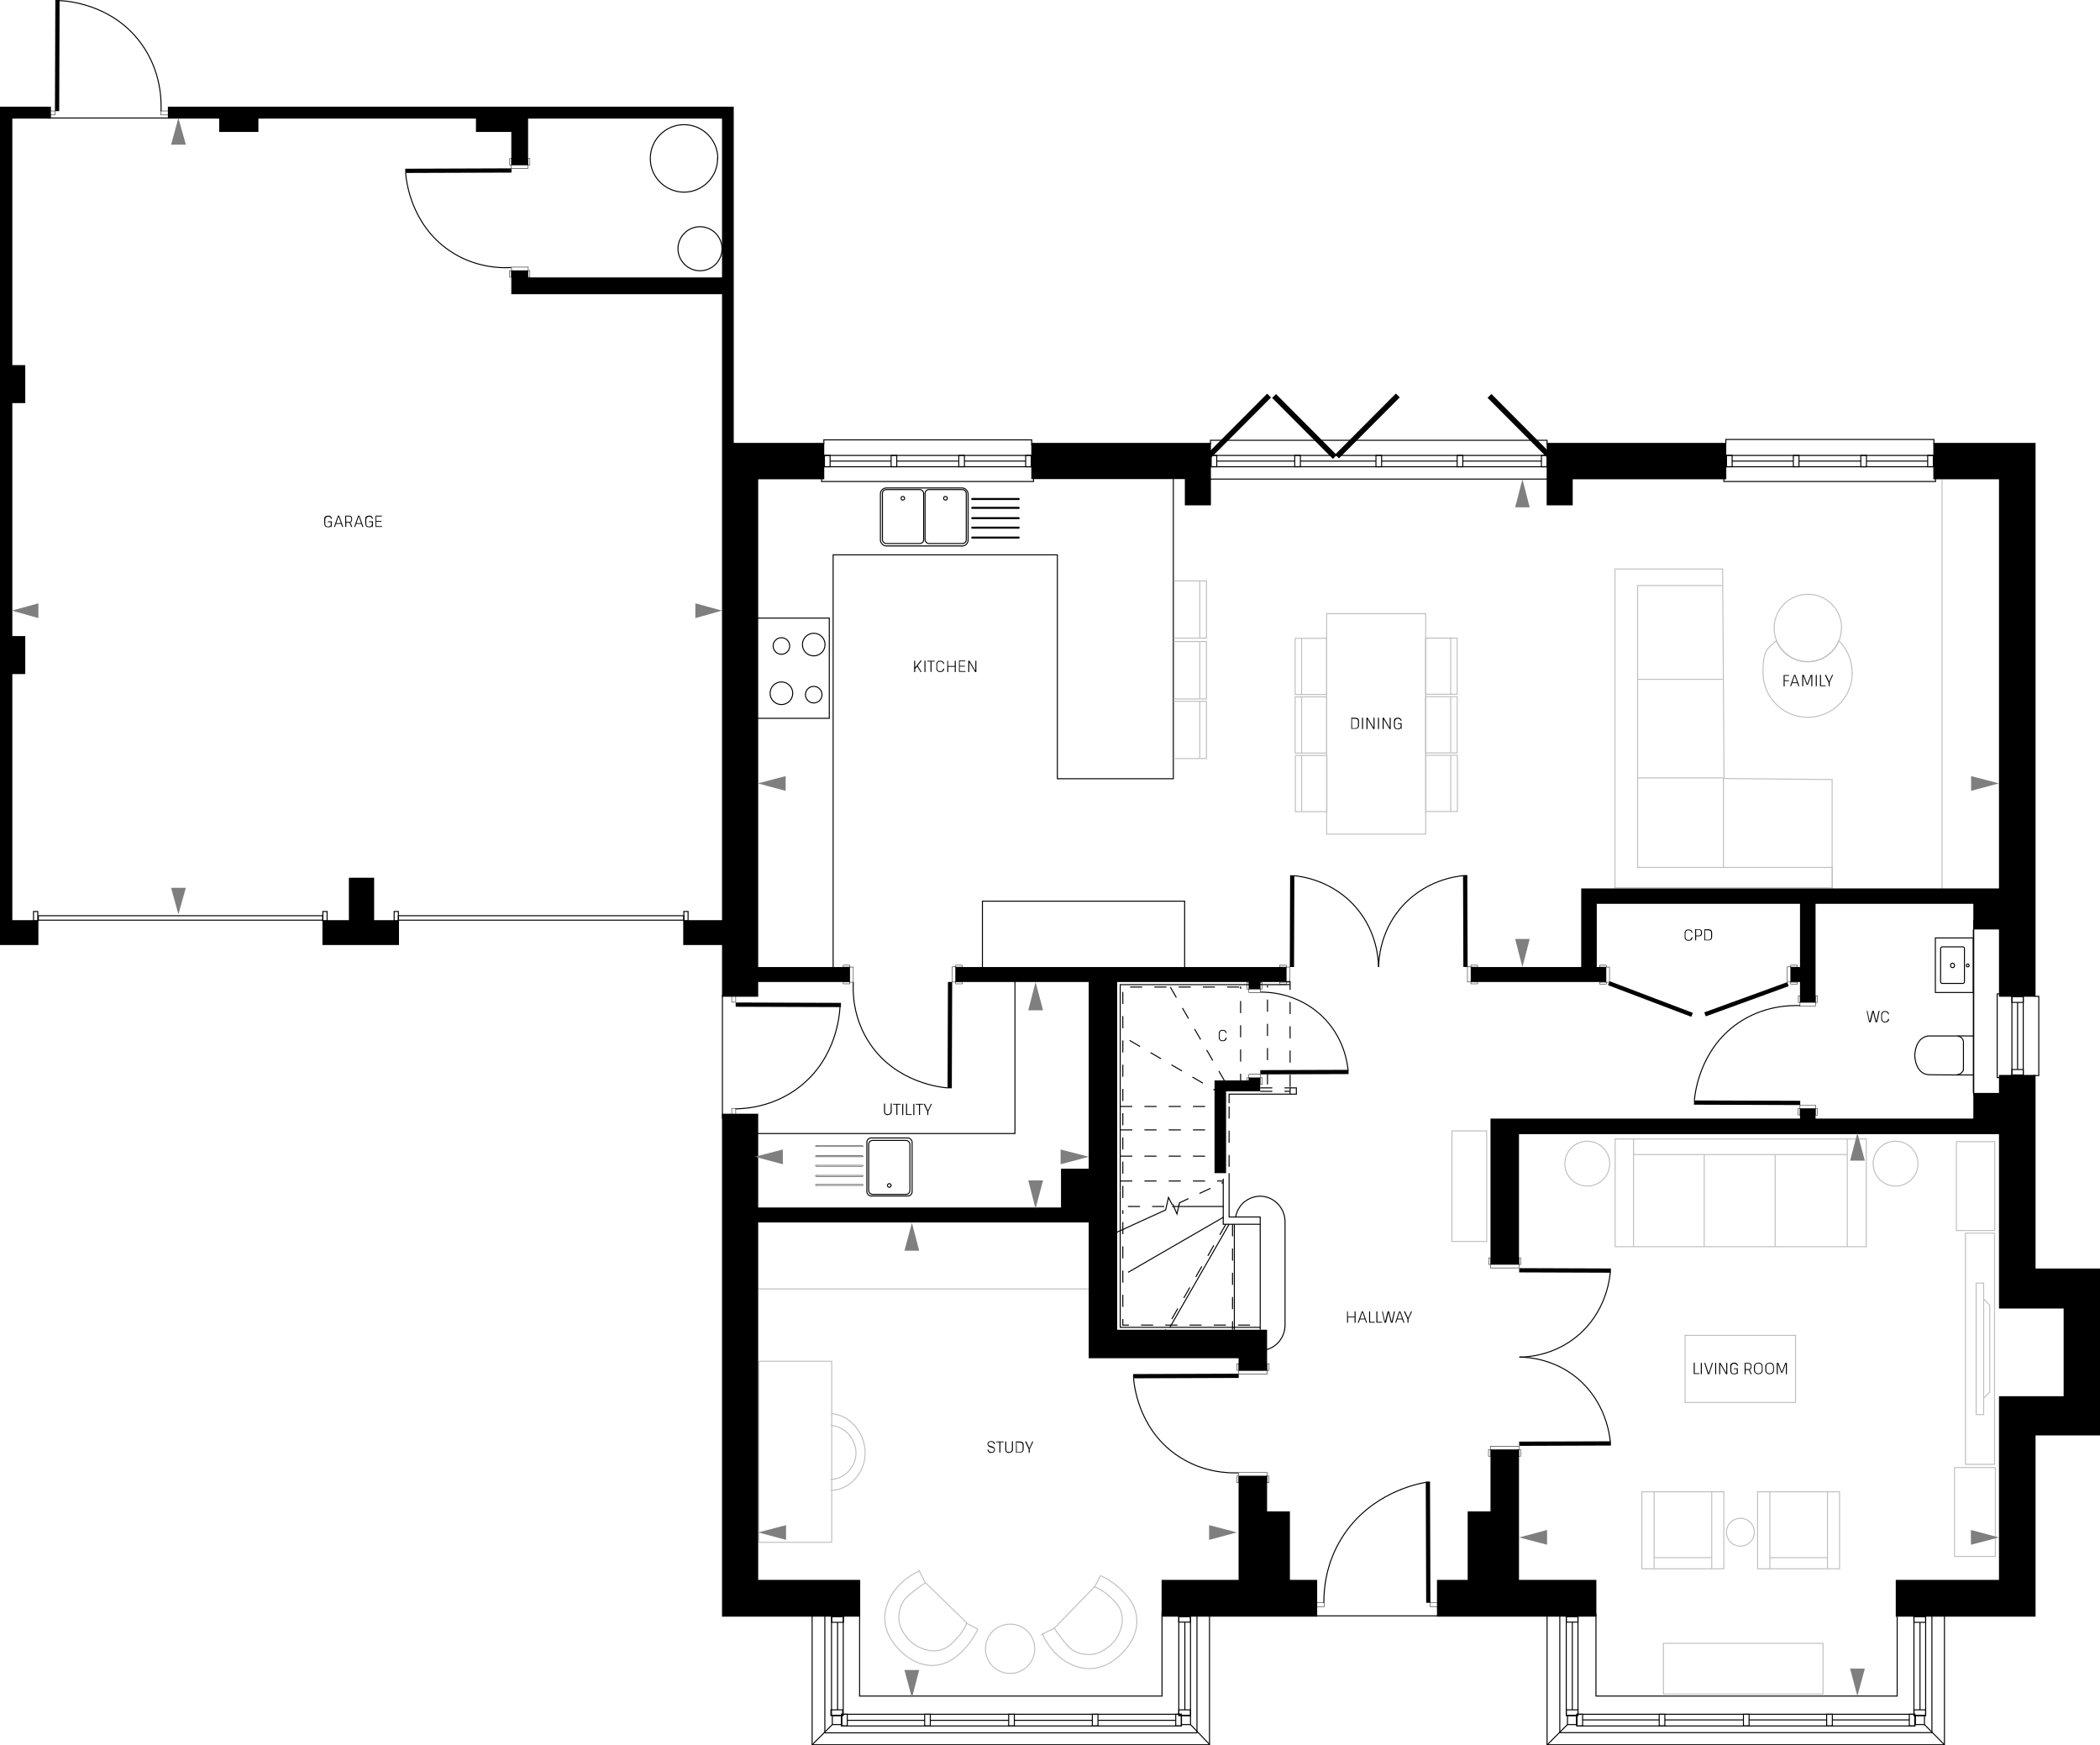 <?xml version="1.0" encoding="UTF-8"?><svg xmlns="http://www.w3.org/2000/svg" version="1.1" viewBox="0 0 1039.5 863.8"><defs><style> .st0, .st1, .st2, .st3, .st4, .st5, .st6, .st7 { fill: none; } .st0, .st1, .st2, .st3, .st5, .st6, .st8, .st7 { stroke-width: .5px; } .st0, .st1, .st4, .st5, .st8 { stroke-miterlimit: 10; } .st0, .st2, .st3, .st4, .st5, .st7 { stroke: #000; } .st1, .st6, .st8 { stroke: #bfbfbf; } .st3 { stroke-linejoin: round; } .st4 { stroke-width: .2px; } .st5, .st7 { stroke-dasharray: 6; } .st8 { fill: #fff; } .st9 { fill: #7f7f7f; } </style></defs><g id="GF_FURNITURE"><g><rect class="st1" x="978.2" y="635" width="3.7" height="65.1"/><polyline class="st1" points="982 691.9 984.9 689 984.9 645.9 981.9 642.9"/></g><polyline class="st0" points="580.8 236.1 580.8 385.4 523.4 385.4 523.4 274.6 412.4 274.6 412.4 478.6"/><g><rect class="st0" x="481.1" y="265.8" width="23.5" height=".5" rx=".2" ry=".2" transform="translate(985.6 532.1) rotate(-180)"/><rect class="st3" x="457.8" y="242.2" width="20.4" height="26.7" rx="1.9" ry="1.9" transform="translate(936.1 511.2) rotate(180)"/><rect class="st3" x="436.7" y="242.2" width="20.4" height="26.7" rx="1.9" ry="1.9" transform="translate(893.9 511.2) rotate(180)"/><rect class="st3" x="435.8" y="241.4" width="43.4" height="28.7" rx="2.9" ry="2.9" transform="translate(915 511.6) rotate(180)"/><rect class="st0" x="481.1" y="246.6" width="23.5" height=".5" rx=".2" ry=".2" transform="translate(985.6 493.8) rotate(180)"/><rect class="st0" x="481.1" y="251.2" width="23.5" height=".5" rx=".2" ry=".2" transform="translate(985.6 502.8) rotate(180)"/><rect class="st0" x="481.1" y="256.1" width="23.5" height=".5" rx=".2" ry=".2" transform="translate(985.6 512.8) rotate(180)"/><rect class="st0" x="481.1" y="260.8" width="23.5" height=".5" rx=".2" ry=".2" transform="translate(985.6 522.2) rotate(-180)"/><circle class="st3" cx="468" cy="246.6" r=".9"/><circle class="st3" cx="446.9" cy="246.6" r=".9"/></g><rect class="st0" x="373.7" y="305.9" width="36.8" height="49.6"/><circle class="st0" cx="402.8" cy="343.8" r="4.1"/><circle class="st0" cx="386.8" cy="343.1" r="5.6"/><circle class="st0" cx="386.8" cy="319.7" r="4.1"/><circle class="st0" cx="402.8" cy="319" r="5.6"/><rect class="st1" x="656.7" y="303.7" width="49" height="109.1"/><g><rect class="st1" x="699.6" y="321.9" width="27.8" height="15.6" transform="translate(383.8 1043.2) rotate(-90)"/><line class="st1" x1="718.1" y1="343.6" x2="718.1" y2="315.8"/></g><g><rect class="st1" x="699.6" y="350.9" width="27.8" height="15.6" transform="translate(354.8 1072.2) rotate(-90)"/><line class="st1" x1="718.1" y1="372.6" x2="718.1" y2="344.8"/></g><g><rect class="st1" x="699.6" y="380" width="27.8" height="15.6" transform="translate(325.8 1101.2) rotate(-90)"/><line class="st1" x1="718.1" y1="401.7" x2="718.1" y2="373.8"/></g><g><rect class="st1" x="635" y="321.9" width="27.8" height="15.6" transform="translate(319.2 978.7) rotate(-90)"/><line class="st1" x1="644.3" y1="343.6" x2="644.3" y2="315.8"/></g><g><rect class="st1" x="635" y="350.9" width="27.8" height="15.6" transform="translate(290.2 1007.7) rotate(-90)"/><line class="st1" x1="644.3" y1="372.6" x2="644.3" y2="344.8"/></g><g><rect class="st1" x="635" y="380" width="27.8" height="15.6" transform="translate(261.2 1036.7) rotate(-90)"/><line class="st1" x1="644.3" y1="401.7" x2="644.3" y2="373.8"/></g><g><polyline class="st1" points="580.9 315.8 597.2 315.8 597.2 287.5 580.9 287.5"/><line class="st1" x1="593.9" y1="287.5" x2="593.9" y2="315.8"/></g><g><polyline class="st1" points="580.9 345.9 597.2 345.9 597.2 317.5 580.9 317.5"/><line class="st1" x1="593.9" y1="317.5" x2="593.9" y2="345.9"/></g><g><polyline class="st1" points="580.9 375.4 597.2 375.4 597.2 347.1 580.9 347.1"/><line class="st1" x1="593.9" y1="347.1" x2="593.9" y2="375.4"/></g><path class="st1" d="M799.5,439.4h53.3c18,0,36.1,0,54.1,0v-53.6c-17.8-.2-35.6-.3-53.5-.5-.2-34.6-.5-69.1-.7-103.7h-53.3s0,157.8,0,157.8Z"/><polyline class="st1" points="810.6 385 853.1 385 853.1 429.3"/><line class="st1" x1="810.6" y1="336.2" x2="852.7" y2="336.2"/><polyline class="st1" points="852.7 289.8 810.6 289.8 810.6 429.3 907 429.3 907 440.4"/><line class="st1" x1="961.3" y1="237.2" x2="961.3" y2="441.4"/><g><rect class="st1" x="799.5" y="563.7" width="124.3" height="53.3"/><line class="st8" x1="808.6" y1="563.8" x2="808.6" y2="616.9"/><line class="st8" x1="914.4" y1="563.8" x2="914.4" y2="616.9"/><line class="st8" x1="808.6" y1="571.4" x2="914.4" y2="571.4"/><line class="st8" x1="843.6" y1="571.4" x2="843.6" y2="616.9"/><line class="st8" x1="878.7" y1="571.6" x2="878.7" y2="616.9"/></g><g><rect class="st1" x="375.6" y="673.8" width="36.1" height="89.6" transform="translate(787.3 1437.1) rotate(-180)"/><g><path class="st1" d="M411.5,699.6c12,1.1,19.5,14.3,15.8,25.4-2.3,6.9-8.5,12.5-16,12.6"/><path class="st1" d="M411.3,705.4c8.9.8,14.5,10.1,11.7,17.9-1.7,4.8-6.3,8.8-11.9,8.9"/></g></g><path class="st1" d="M516,808.7c1.4,3.2,4.3,8.3,9.8,12.4,7.3,5.4,16.3,6.5,24.2,1.5,7.2-4.6,13.4-12.7,12.7-21.6-.5-6.5-4.4-11.4-9.1-15.5-3.3-2.9-6.6-4.7-8.8-5.7-1,1.8-2,3.7-2.9,5.5,1.9.8,4.7,2.3,7.5,4.9,2.3,2.2,4.7,4.4,5.7,8,1.2,4.5-.4,8.4-1,9.8-1.8,4.4-5,6.8-6.3,7.7-1.5,1.1-3.9,2.7-7.5,3.1-.7,0-5.2.5-9.4-2.2-1.7-1.1-2.8-2.5-5.1-5.3-1.7-2.2-3-4.1-3.9-5.5l-5.9,2.9Z"/><path class="st1" d="M521.9,805.8c6.7-6.9,13.3-13.7,20-20.6"/><path class="st1" d="M455.1,777.5c-3.2,1.4-8.3,4.3-12.4,9.8-5.4,7.3-6.5,16.3-1.5,24.2,4.6,7.2,12.7,13.4,21.6,12.7,6.5-.5,11.4-4.4,15.5-9.1,2.9-3.3,4.7-6.6,5.7-8.8-1.8-1-3.7-2-5.5-2.9-.8,1.9-2.3,4.7-4.9,7.5-2.2,2.3-4.4,4.7-8,5.7-4.5,1.2-8.4-.4-9.8-1-4.4-1.8-6.8-5-7.7-6.3-1.1-1.5-2.7-3.9-3.1-7.5,0-.7-.5-5.2,2.2-9.4,1.1-1.7,2.5-2.8,5.3-5.1,2.2-1.7,4.1-3,5.5-3.9l-2.9-5.9Z"/><path class="st1" d="M458.1,783.3c6.9,6.7,13.7,13.3,20.6,20"/><polyline class="st0" points="373.6 561 502.4 561 502.4 483.7"/><g><rect class="st4" x="403.7" y="567" width="23.5" height=".5" rx=".2" ry=".2"/><rect class="st3" x="430" y="564.4" width="20.4" height="26.7" rx="1.9" ry="1.9"/><rect class="st3" x="429.1" y="563.2" width="22.4" height="28.7" rx="2.1" ry="2.1"/><rect class="st4" x="403.7" y="586.2" width="23.5" height=".5" rx=".2" ry=".2"/><rect class="st4" x="403.7" y="581.7" width="23.5" height=".5" rx=".2" ry=".2"/><rect class="st4" x="403.7" y="576.7" width="23.5" height=".5" rx=".2" ry=".2"/><rect class="st4" x="403.7" y="572" width="23.5" height=".5" rx=".2" ry=".2"/><circle class="st3" cx="440.2" cy="586.7" r=".9"/></g><g><path class="st0" d="M969,512.7h-13.6c0-.1-7-.6-7.6,9.6,0,0,.1,9.5,7.3,9.6,3.9,0,3.9.1,13.2.1,0,0,3-.2,3.6-2.6v-13.4c.1,0,.2-2.7-2.9-3.3Z"/><line class="st0" x1="969" y1="512.7" x2="976.9" y2="512.7"/><line class="st0" x1="968.4" y1="532" x2="976.9" y2="532"/></g><g><rect class="st2" x="957.4" y="471.8" width="18.1" height="11.8" rx=".8" ry=".8" transform="translate(488.8 1444.1) rotate(-90)"/><ellipse class="st2" cx="966.5" cy="477.8" rx="1" ry="1.1"/><ellipse class="st2" cx="974" cy="477.8" rx=".7" ry=".7"/><rect class="st2" x="953.9" y="468.4" width="27" height="18.8" transform="translate(1445.2 -489.7) rotate(90)"/></g><line class="st1" x1="373.7" y1="637.9" x2="538.9" y2="637.9"/><path class="st1" d="M911.5,310.8c0,2.2-.4,4.4-1.2,6.3-2.5,6.1-8.5,10.4-15.4,10.4s-13-4.3-15.5-10.4c-.8-1.9-1.2-4.1-1.2-6.3,0-9.2,7.5-16.7,16.7-16.7s16.7,7.5,16.7,16.7Z"/><path class="st1" d="M916.9,332.9c0,12.2-9.9,22.1-22.1,22.1s-22.1-9.9-22.1-22.1,2.5-11.8,6.6-15.8c2.5,6.1,8.5,10.4,15.5,10.4s13-4.3,15.4-10.4c4.1,4,6.6,9.6,6.6,15.8Z"/><circle class="st6" cx="500" cy="816" r="12.2"/><rect class="st1" x="718.7" y="559.7" width="17.2" height="54.7"/><rect class="st1" x="834.1" y="660.9" width="54.7" height="33.2"/><circle class="st1" cx="938.3" cy="575.9" r="11.1"/><circle class="st1" cx="785.7" cy="575.9" r="11.1"/><g><rect class="st1" x="812.7" y="738.3" width="40.6" height="38.1"/><line class="st8" x1="847.3" y1="776.3" x2="847.3" y2="738.1"/><line class="st8" x1="818.8" y1="776.3" x2="818.8" y2="738.1"/><line class="st8" x1="847.3" y1="770.9" x2="818.8" y2="770.9"/></g><g><rect class="st1" x="870" y="738.3" width="40.6" height="38.1"/><line class="st8" x1="904.6" y1="776.3" x2="904.6" y2="738.1"/><line class="st8" x1="876.1" y1="776.3" x2="876.1" y2="738.1"/><line class="st8" x1="904.6" y1="770.9" x2="876.1" y2="770.9"/></g><circle class="st1" cx="861.5" cy="758.3" r="6.9"/><rect class="st1" x="967.5" y="726.3" width="20.2" height="44"/><rect class="st1" x="968.4" y="565" width="19" height="44"/><rect class="st1" x="823.4" y="813.3" width="79" height="25.1"/><rect class="st0" x="486.3" y="446" width="100.1" height="33.8"/><rect class="st1" x="972.9" y="610.3" width="14.4" height="114.4"/><path class="st0" d="M355.2,78.4c0,2.2-.4,4.4-1.2,6.3-2.5,6.1-8.5,10.4-15.4,10.4s-13-4.3-15.5-10.4c-.8-1.9-1.2-4.1-1.2-6.3,0-9.2,7.5-16.7,16.7-16.7s16.7,7.5,16.7,16.7Z"/><path class="st0" d="M357.4,123.1c0,1.5-.3,2.8-.8,4.1-1.6,4-5.5,6.8-10.1,6.8s-8.4-2.8-10.1-6.8c-.5-1.3-.8-2.7-.8-4.1,0-6,4.9-10.9,10.9-10.9s10.9,4.9,10.9,10.9Z"/></g><g id="GF_DOORS__x26__WINDOWS"><rect x="591.6" y="210.1" width="43.1" height="2.7" transform="translate(30.4 496.1) rotate(-45.1)"/><rect x="623.9" y="209.9" width="42.6" height="2.7" transform="translate(951.5 817.2) rotate(-134.9)"/><rect x="655.8" y="209.9" width="42.6" height="2.7" transform="translate(49.3 541.3) rotate(-45.1)"/><rect x="730.4" y="209.9" width="42.6" height="2.7" transform="translate(1133.3 892.6) rotate(-134.9)"/><polyline class="st0" points="510.7 220.4 510.7 217.7 407.8 217.7 407.8 219.7"/><polyline class="st0" points="511.6 236.7 511.6 238.3 406.7 238.3 406.7 236.1"/><rect class="st0" x="408" y="225.4" width="102.5" height="5.6"/><line class="st0" x1="507.7" y1="228.2" x2="477.4" y2="228.2"/><line class="st0" x1="474.3" y1="228.2" x2="444" y2="228.2"/><line class="st0" x1="441.1" y1="228.2" x2="410.8" y2="228.2"/><rect class="st0" x="507.7" y="225.4" width="2.8" height="5.6" transform="translate(1018.2 456.4) rotate(180)"/><rect class="st0" x="408" y="225.4" width="2.8" height="5.6" transform="translate(818.9 456.4) rotate(180)"/><rect class="st0" x="441.2" y="225.4" width="2.8" height="5.6" transform="translate(885.1 456.4) rotate(180)"/><rect class="st0" x="474.6" y="225.4" width="2.8" height="5.6" transform="translate(952 456.4) rotate(180)"/><polyline class="st0" points="765.8 220.4 765.8 217.9 599.2 217.9 599.2 219.8"/><rect class="st0" x="599.4" y="225.4" width="166.5" height="5.6"/><line class="st0" x1="640.9" y1="228.2" x2="602.2" y2="228.2"/><line class="st0" x1="681.1" y1="228.2" x2="643.7" y2="228.2"/><line class="st0" x1="721.3" y1="228.2" x2="683.9" y2="228.2"/><line class="st0" x1="763.1" y1="228.2" x2="724.1" y2="228.2"/><rect class="st0" x="763.1" y="225.4" width="2.8" height="5.6" transform="translate(1528.9 456.4) rotate(180)"/><rect class="st0" x="599.4" y="225.4" width="2.8" height="5.6" transform="translate(1201.7 456.4) rotate(180)"/><rect class="st0" x="681.1" y="225.4" width="2.8" height="5.6" transform="translate(1365 456.4) rotate(180)"/><rect class="st0" x="640.9" y="225.4" width="2.8" height="5.6" transform="translate(1284.6 456.4) rotate(180)"/><rect class="st0" x="721.3" y="225.4" width="2.8" height="5.6" transform="translate(1445.4 456.4) rotate(180)"/><line class="st0" x1="767.2" y1="237.1" x2="598.6" y2="237.1"/><polyline class="st0" points="957.3 220.2 957.3 217.5 854.3 217.5 854.3 219.5"/><polyline class="st0" points="958.1 236.6 958.1 238.3 853.3 238.3 853.3 236.1"/><rect class="st0" x="854.5" y="225.4" width="102.5" height="5.6"/><line class="st0" x1="954.2" y1="228.2" x2="923.9" y2="228.2"/><line class="st0" x1="921.1" y1="228.2" x2="890.5" y2="228.2"/><line class="st0" x1="887.7" y1="228.2" x2="857.3" y2="228.2"/><rect class="st0" x="954.2" y="225.4" width="2.8" height="5.6" transform="translate(1911.2 456.4) rotate(180)"/><rect class="st0" x="854.5" y="225.4" width="2.8" height="5.6" transform="translate(1711.9 456.4) rotate(180)"/><rect class="st0" x="887.7" y="225.4" width="2.8" height="5.6" transform="translate(1778.2 456.4) rotate(180)"/><rect class="st0" x="921.1" y="225.4" width="2.8" height="5.6" transform="translate(1845 456.4) rotate(180)"/><rect class="st0" x="995.9" y="493.3" width="5.6" height="38.7"/><line class="st0" x1="998.7" y1="496.1" x2="998.7" y2="529.2"/><rect class="st0" x="997.3" y="491.9" width="2.8" height="5.6" transform="translate(1493.4 -504) rotate(90)"/><rect class="st0" x="997.3" y="527.8" width="2.8" height="5.6" transform="translate(1529.3 -468) rotate(90)"/><rect class="st0" x="780.5" y="848.4" width="167.3" height="5.8"/><line class="st0" x1="821.3" y1="851.2" x2="783.3" y2="851.2"/><line class="st0" x1="862.9" y1="851.2" x2="824.1" y2="851.2"/><line class="st0" x1="904.3" y1="851.2" x2="865.7" y2="851.2"/><line class="st0" x1="945.1" y1="851.2" x2="907" y2="851.2"/><rect class="st0" x="780.5" y="848.4" width="2.8" height="5.8" transform="translate(1563.9 1702.6) rotate(180)"/><rect class="st0" x="821.3" y="848.4" width="2.8" height="5.8" transform="translate(1645.4 1702.6) rotate(180)"/><rect class="st0" x="862.9" y="848.4" width="2.8" height="5.8" transform="translate(1728.7 1702.6) rotate(180)"/><rect class="st0" x="904.3" y="848.4" width="2.8" height="5.8" transform="translate(1811.3 1702.6) rotate(180)"/><rect class="st0" x="945.1" y="848.4" width="2.8" height="5.8" transform="translate(1893 1702.6) rotate(180)"/><rect class="st0" x="947.4" y="800.1" width="5.8" height="48.9"/><line class="st0" x1="950.4" y1="846.2" x2="950.4" y2="802.9"/><rect class="st0" x="948.9" y="798.6" width="2.8" height="5.8" transform="translate(148.8 1751.8) rotate(-90)"/><rect class="st0" x="948.9" y="844.7" width="2.8" height="5.8" transform="translate(102.7 1797.9) rotate(-90)"/><rect class="st0" x="775.3" y="800.1" width="5.8" height="48.9"/><line class="st0" x1="778.3" y1="846.2" x2="778.3" y2="802.9"/><rect class="st0" x="776.8" y="798.6" width="2.8" height="5.8" transform="translate(-23.3 1579.6) rotate(-90)"/><rect class="st0" x="776.8" y="844.7" width="2.8" height="5.8" transform="translate(-69.4 1625.8) rotate(-90)"/><rect class="st0" x="948.1" y="849" width="4.5" height="4.5"/><rect class="st0" x="775.9" y="849" width="4.5" height="4.5"/><polyline class="st0" points="939.1 797.6 939.1 839.4 790 839.4 790 798.7"/><polyline class="st0" points="765.8 797.6 765.8 863.5 962.5 863.5 962.5 797.6"/><polyline class="st0" points="772.1 797.6 772.1 857.5 956.3 857.5 956.3 797.6"/><line class="st0" x1="952.6" y1="853.5" x2="962.5" y2="863.5"/><line class="st0" x1="775.9" y1="853.5" x2="765.9" y2="863.5"/><rect class="st0" x="416.6" y="848.4" width="168.2" height="5.8"/><line class="st0" x1="457.8" y1="851.4" x2="419.4" y2="851.4"/><line class="st0" x1="499.3" y1="851.4" x2="460.6" y2="851.4"/><line class="st0" x1="540.7" y1="851.4" x2="502.1" y2="851.4"/><line class="st0" x1="582" y1="851.4" x2="543.5" y2="851.4"/><rect class="st0" x="416.6" y="848.4" width="2.8" height="5.8" transform="translate(836 1702.6) rotate(180)"/><rect class="st0" x="457.8" y="848.4" width="2.8" height="5.8" transform="translate(918.3 1702.6) rotate(180)"/><rect class="st0" x="499.3" y="848.4" width="2.8" height="5.8" transform="translate(1001.4 1702.6) rotate(180)"/><rect class="st0" x="540.7" y="848.4" width="2.8" height="5.8" transform="translate(1084.2 1702.6) rotate(180)"/><rect class="st0" x="582" y="848.4" width="2.8" height="5.8" transform="translate(1166.8 1702.6) rotate(180)"/><rect class="st0" x="583.5" y="800.1" width="5.8" height="48.9"/><line class="st0" x1="586.5" y1="846.2" x2="586.5" y2="802.9"/><rect class="st0" x="585" y="798.6" width="2.8" height="5.8" transform="translate(-215.1 1387.8) rotate(-90)"/><rect class="st0" x="585" y="844.7" width="2.8" height="5.8" transform="translate(-261.2 1434) rotate(-90)"/><rect class="st0" x="411.6" y="800.1" width="5.8" height="48.9"/><line class="st0" x1="414.6" y1="846.2" x2="414.6" y2="802.9"/><rect class="st0" x="413.1" y="798.6" width="2.8" height="5.8" transform="translate(-386.9 1216) rotate(-90)"/><rect class="st0" x="412.9" y="844.7" width="2.8" height="5.8" transform="translate(-433.4 1261.9) rotate(-90)"/><rect class="st0" x="584.8" y="849" width="4.5" height="4.5"/><rect class="st0" x="412" y="849" width="4.5" height="4.5"/><polyline class="st0" points="575.2 797.6 575.2 839.4 425.5 839.4 425.5 798.7"/><polyline class="st0" points="402 797.6 402 863.5 598.7 863.5 598.7 797.6"/><polyline class="st0" points="408.3 797.6 408.3 857.6 592.5 857.6 592.5 797.6"/><path class="st0" d="M589.3,853.5c3.2,3.3,6.3,6.6,9.5,9.9"/><path class="st0" d="M412,853.5c-3.3,3.3-6.7,6.7-10,10"/><polyline class="st0" points="990 491.9 988.6 491.9 988.6 533.3 990 533.3"/><polyline class="st0" points="1007.1 493.1 1009.2 493.1 1009.2 532.3 1006.5 532.3"/><rect x="443.9" y="511.3" width="52.6" height="2.1" transform="translate(-43.8 980.7) rotate(-89.8)"/><path class="st0" d="M469.1,538.4c-3.1-.2-25.2-2.4-38.3-21.6-8.7-12.7-8.7-25.9-8.4-30.7"/><rect class="st4" x="471.3" y="478.6" width="1.7" height="7.5" transform="translate(944.3 964.6) rotate(180)"/><rect class="st4" x="420.7" y="478.6" width="1.7" height="7.5"/><rect class="st4" x="417.4" y="486" width="3.3" height=".9"/><rect class="st4" x="417.4" y="477.7" width="3.3" height=".9"/><rect class="st4" x="473" y="486" width="3.3" height=".9"/><rect class="st4" x="473" y="477.7" width="3.3" height=".9"/><rect x="616.8" y="454.8" width="45.4" height="2.1" transform="translate(181.5 1093.8) rotate(-89.8)"/><path class="st0" d="M640.6,433.4c3.3.3,19.4,2.2,31.2,16.4,9.8,11.8,10.5,24.9,10.6,28.8"/><rect class="st4" x="636.7" y="478.6" width="1.7" height="7.5"/><rect class="st4" x="633.4" y="477.7" width="3.3" height=".9" transform="translate(1270.1 956.3) rotate(180)"/><rect class="st4" x="633.4" y="486" width="3.3" height=".9" transform="translate(1270.1 973) rotate(180)"/><rect x="724.2" y="433.2" width="2.1" height="45.4" transform="translate(-1.5 2.5) rotate(-.2)"/><path class="st0" d="M726.3,433.4h-2.1c-3.3.3-19.4,2.2-31.2,16.4-9.8,11.8-10.5,24.9-10.6,28.8"/><rect class="st4" x="726.4" y="478.6" width="1.7" height="7.5" transform="translate(1454.5 964.6) rotate(180)"/><rect class="st4" x="728.1" y="477.7" width="3.3" height=".9"/><rect class="st4" x="728.1" y="486" width="3.3" height=".9"/><rect x="863.7" y="519.5" width="2.1" height="52.6" transform="translate(316 1408.6) rotate(-89.8)"/><path class="st0" d="M838.7,544.6c.3-3.2,2.5-25.1,21.7-38.3,12.7-8.7,25.9-8.8,30.7-8.6"/><rect class="st4" x="894" y="543.9" width="1.7" height="7.7" transform="translate(347.1 1442.6) rotate(-90)"/><rect class="st4" x="894" y="493.1" width="1.7" height="7.7" transform="translate(1391.8 -397.9) rotate(90)"/><rect class="st4" x="888.9" y="494" width="3.3" height=".9" transform="translate(1385.1 -396.1) rotate(90)"/><rect class="st4" x="897.5" y="494" width="3.3" height=".9" transform="translate(1393.6 -404.7) rotate(90)"/><rect class="st4" x="888.9" y="549.8" width="3.3" height=".9" transform="translate(1440.8 -340.4) rotate(90)"/><rect class="st4" x="897.5" y="549.8" width="3.3" height=".9" transform="translate(1449.4 -348.9) rotate(90)"/><rect x="751.9" y="713.5" width="45.4" height="2.1" transform="translate(-2.4 2.6) rotate(-.2)"/><path class="st0" d="M797.1,713.6c-.3-3.2-2.1-19.5-16.2-31.4-11.8-9.9-24.9-10.5-28.8-10.6"/><path class="st0" d="M797.1,629.6c-.3,3.2-2,19.6-16.2,31.5-11.8,9.9-24.9,10.5-28.8,10.6"/><rect class="st4" x="744" y="709.5" width="1.7" height="14.1" transform="translate(28.3 1461.4) rotate(-90)"/><rect class="st4" x="735.7" y="718.6" width="3.3" height=".9" transform="translate(1456.3 -18.3) rotate(90)"/><rect class="st4" x="750.7" y="718.6" width="3.3" height=".9" transform="translate(1471.3 -33.3) rotate(90)"/><rect x="560.8" y="680" width="52.3" height="2.1" transform="translate(-2.3 2) rotate(-.2)"/><path class="st0" d="M561.1,682.1c.3,3.2,2.3,24.6,21,37.8,12.9,9.1,26.3,9.2,31,9"/><rect class="st4" x="619.4" y="672" width="1.7" height="14.1" transform="translate(1299.3 58.9) rotate(90)"/><rect class="st4" x="626.1" y="676.2" width="3.3" height=".9" transform="translate(-48.9 1304.3) rotate(-90)"/><rect class="st4" x="611.1" y="676.2" width="3.3" height=".9" transform="translate(-63.9 1289.3) rotate(-90)"/><rect class="st4" x="619.4" y="722.6" width="1.7" height="14.1" transform="translate(-109.4 1349.9) rotate(-90)"/><rect class="st4" x="626.1" y="731.7" width="3.3" height=".9" transform="translate(1359.8 104.4) rotate(90)"/><rect class="st4" x="611.1" y="731.7" width="3.3" height=".9" transform="translate(1344.8 119.4) rotate(90)"/><rect x="773.5" y="605.9" width="2.1" height="45.4" transform="translate(143.4 1401.1) rotate(-89.8)"/><rect class="st4" x="744" y="619.6" width="1.7" height="14.1" transform="translate(1371.5 -118.2) rotate(90)"/><rect class="st4" x="735.7" y="623.7" width="3.3" height=".9" transform="translate(113.2 1361.5) rotate(-90)"/><rect class="st4" x="750.7" y="623.7" width="3.3" height=".9" transform="translate(128.2 1376.5) rotate(-90)"/><rect x="389" y="471.2" width="2.1" height="52.1" transform="translate(-108.4 885.6) rotate(-89.8)"/><path class="st0" d="M415.8,498.3c-.2,3.4-1.5,25.1-19.9,39.5-12.9,10.1-26.9,10.9-31.8,11"/><rect class="st4" x="361.3" y="549.4" width="3.7" height="2" transform="translate(913.6 187.2) rotate(90)"/><rect class="st4" x="361.3" y="493.2" width="3.7" height="2" transform="translate(857.4 131) rotate(90)"/><line class="st0" x1="357.6" y1="553.6" x2="357.6" y2="492.4"/><rect x="705.8" y="733.3" width="2.1" height="60" transform="translate(-2.6 2.4) rotate(-.2)"/><path class="st0" d="M705.9,733.6c-4.2.7-27.7,5.3-41.5,27.2-8.4,13.2-9.1,26.4-9.1,32.4"/><rect class="st4" x="651.8" y="793.2" width="3.7" height="2" transform="translate(1307.3 1588.4) rotate(180)"/><rect class="st4" x="708" y="793.2" width="3.7" height="2" transform="translate(1419.6 1588.4) rotate(180)"/><line class="st0" x1="650.4" y1="799.7" x2="711.6" y2="799.7"/><rect class="st0" x="195.1" y="451.1" width="2.1" height="4.7"/><rect class="st0" x="338.5" y="451.1" width="2.1" height="4.7"/><rect class="st0" x="16.6" y="451.1" width="2.1" height="4.7"/><rect class="st0" x="159.8" y="451.1" width="2.1" height="4.7"/><rect class="st0" x="197.2" y="453.2" width="141.3" height="2.2"/><rect class="st0" x="19" y="453.2" width="140.8" height="2.2"/><rect x=".8" y="26.5" width="55" height="2.1" transform="translate(.7 55.7) rotate(-89.8)"/><path class="st0" d="M29.3.3c3.2.1,25.7,1.4,40.1,20.6,10.7,14.2,10.5,29.5,10.3,34.1"/><rect class="st4" x="79.6" y="54.9" width="3.7" height="2"/><rect class="st4" x="23.5" y="54.9" width="3.7" height="2"/><line class="st0" x1="84.7" y1="58.4" x2="23.5" y2="58.4"/><rect x="200.6" y="83.4" width="52.6" height="2.1" transform="translate(-.3 .8) rotate(-.2)"/><path class="st0" d="M200.8,85.6c.2,3.1,2.3,25.2,21.6,38.4,12.7,8.7,25.9,8.7,30.7,8.4"/><rect class="st4" x="256.4" y="78.4" width="1.7" height="8.3" transform="translate(339.8 -174.8) rotate(90)"/><rect class="st4" x="256.4" y="129" width="1.7" height="8.3" transform="translate(124.2 390.3) rotate(-90)"/><rect class="st4" x="251" y="135.1" width="3.3" height=".9" transform="translate(117.1 388.2) rotate(-90)"/><rect class="st4" x="260.2" y="135.1" width="3.3" height=".9" transform="translate(126.3 397.4) rotate(-90)"/><rect class="st4" x="251" y="79.6" width="3.3" height=".9" transform="translate(172.7 332.7) rotate(-90)"/><rect class="st4" x="260.2" y="79.6" width="3.3" height=".9" transform="translate(181.8 341.9) rotate(-90)"/><rect x="623.8" y="529.6" width="43.7" height="2.1" transform="translate(-1.8 2.2) rotate(-.2)"/><path class="st0" d="M667.3,529.7c-.3-3.3-1.9-16.5-13.2-27.1-12.4-11.6-27.2-11.6-30.2-11.6"/><rect class="st4" x="620.2" y="487.5" width="1.7" height="5.6" transform="translate(1111.3 -130.7) rotate(90)"/><rect class="st4" x="620.2" y="529.8" width="1.7" height="5.6" transform="translate(88.4 1153.6) rotate(-90)"/><rect class="st4" x="622.6" y="534.7" width="3.3" height=".9" transform="translate(89.2 1159.3) rotate(-90)"/><rect class="st4" x="616.1" y="534.7" width="3.3" height=".9" transform="translate(82.6 1152.8) rotate(-90)"/><rect class="st4" x="622.6" y="487.4" width="3.3" height=".9" transform="translate(136.4 1112.1) rotate(-90)"/><rect class="st4" x="616.1" y="487.4" width="3.3" height=".9" transform="translate(129.9 1105.6) rotate(-90)"/><rect class="st4" x="795" y="478.6" width="1.7" height="7.5"/><rect class="st4" x="884.7" y="478.6" width="1.7" height="7.5" transform="translate(1771.1 964.6) rotate(180)"/><rect class="st4" x="886.4" y="477.7" width="3.3" height=".9" transform="translate(1776.1 956.3) rotate(180)"/><rect class="st4" x="886.4" y="486" width="3.3" height=".9" transform="translate(1776.1 973) rotate(180)"/><rect class="st4" x="791.7" y="477.7" width="3.3" height=".9" transform="translate(1586.8 956.3) rotate(180)"/><rect class="st4" x="791.7" y="486" width="3.3" height=".9" transform="translate(1586.8 973) rotate(180)"/><rect x="816" y="472.5" width="2.1" height="44.1" transform="translate(64.5 1082.6) rotate(-69.2)"/><rect x="842.7" y="493.4" width="43.7" height="2.1" transform="translate(-117 325.6) rotate(-20)"/></g><g id="GF_WALLS"><polygon points="957 237.2 957 219.2 1007.6 219.2 1007.6 493.3 989.5 493.3 989.5 460 976.8 460 976.8 447.3 898.7 447.3 898.7 496.1 891 496.1 891 486 886.4 486 886.4 478.6 891 478.6 891 447.3 790.4 447.3 790.4 478.6 795 478.6 795 486 728.1 486 728.1 478.6 782.7 478.6 782.7 439.7 989.5 439.7 989.5 237.2 957 237.2"/><polygon points="1007.6 532 989.5 532 989.5 540.9 976.8 540.9 976.8 553.6 898.7 553.6 898.7 548.6 891 548.6 891 553.6 737.8 553.6 737.8 625.8 751.9 625.8 751.9 561.3 989.5 561.3 989.5 647.6 1021.5 647.6 1021.5 691 989.5 691 989.5 781.9 938.4 781.9 938.4 800.1 1007.6 800.1 1007.6 710.4 1039.5 710.4 1039.5 627.8 1007.6 627.8 1007.6 532"/><polygon points="790.2 781.9 790.2 800.1 711.3 800.1 711.3 781.9 726.5 781.9 726.5 748 737.8 748 737.8 717.4 751.9 717.4 751.9 781.9 790.2 781.9"/><polygon points="575 800.1 575 781.9 613.1 781.9 613.1 730.5 627.2 730.5 627.2 748 638.5 748 638.5 781.9 652 781.9 652 800.1 575 800.1"/><polygon points="375.3 781.9 425.8 781.9 425.8 800.1 357.4 800.1 357.4 551.2 375.3 551.2 375.3 597.6 525.2 597.6 525.2 578.4 538.9 578.4 538.9 486 473 486 473 478.6 636.7 478.6 636.7 486 623.8 486 623.8 489.5 618.2 489.5 618.2 486 553 486 553 658.1 627.2 658.1 627.2 678.3 613.1 678.3 613.1 672.2 538.9 672.2 538.9 605 375.3 605 375.3 781.9"/><polygon points="357.4 493.3 375.3 493.3 375.3 486 420.7 486 420.7 478.6 375.3 478.6 375.3 237.2 408 237.2 408 219.2 363.2 219.2 363.2 52.8 83.1 52.8 83.1 58.7 108.5 58.7 108.5 65.3 127.9 65.3 127.9 58.7 235.6 58.7 235.6 65.3 253.1 65.3 253.1 81.7 261.4 81.7 261.4 58.7 357.4 58.7 357.4 137.3 261.4 137.3 261.4 133.9 253.1 133.9 253.1 145.6 357.4 145.6 357.4 455.4 338.2 455.4 338.2 467.7 357.4 467.7 357.4 493.3"/><polygon points="25.2 52.8 25.2 58.7 6.1 58.7 6.1 180.7 12.5 180.7 12.5 199.5 6.1 199.5 6.1 314.8 12.5 314.8 12.5 333.6 6.1 333.6 6.1 455.4 19 455.4 19 467.7 0 467.7 0 52.8 25.2 52.8"/><polygon points="159.6 467.7 159.6 455.4 172.7 455.4 172.7 434.4 185.2 434.4 185.2 455.4 197.5 455.4 197.5 467.7 159.6 467.7"/><polygon points="510.5 219.2 599.4 219.2 599.4 250.1 586.5 250.1 586.5 237.1 510.5 237.1 510.5 219.2"/><polygon points="778.5 250.1 765.6 250.1 765.6 219.2 854.5 219.2 854.5 237.2 778.5 237.2 778.5 250.1"/><polygon points="623.8 540.1 623.8 533.4 618.2 533.4 618.2 534.7 601.2 534.7 601.2 580.6 606.9 580.6 606.9 540.1 623.8 540.1"/><line class="st0" x1="977" y1="455.4" x2="977" y2="542.4"/><g><path class="st2" d="M611.6,602.5c.2-1.2.9-4.2,3.4-6.8,3.5-3.5,7.8-3.7,8.7-3.7h0c6.8,0,12.4,5.7,12.4,12.7v51c0,7-5.5,12.7-12.4,12.7h0"/><line class="st2" x1="626.6" y1="483.7" x2="619.5" y2="483.7"/><polyline class="st2" points="631.9 481.6 631.9 483.7 627.3 483.7"/><line class="st2" x1="611" y1="605.9" x2="611" y2="658.1"/><line class="st5" x1="576.3" y1="597.1" x2="554.5" y2="597.1"/><line class="st2" x1="582.5" y1="597.1" x2="580.2" y2="597.1"/><line class="st5" x1="585.8" y1="597.1" x2="582.5" y2="597.1"/><line class="st2" x1="605.8" y1="597.1" x2="585.8" y2="597.1"/><line class="st5" x1="554.5" y1="584.5" x2="605.5" y2="584.5"/><line class="st5" x1="554.5" y1="572.2" x2="601.9" y2="572.2"/><line class="st5" x1="554.5" y1="559.2" x2="601.9" y2="559.2"/><line class="st5" x1="554.5" y1="547.6" x2="601.9" y2="547.6"/><line class="st2" x1="605.8" y1="602.3" x2="558.4" y2="629.7"/><line class="st2" x1="579.1" y1="656.9" x2="608.4" y2="605.9"/><line class="st5" x1="605.8" y1="542.1" x2="554.5" y2="512.2"/><line class="st5" x1="579.3" y1="488.5" x2="606.7" y2="535.9"/><line class="st5" x1="614.1" y1="537.4" x2="614.1" y2="488.2"/><line class="st5" x1="627.4" y1="536.7" x2="627.4" y2="487.6"/><path class="st5" d="M583.6,596.3l.2-1c7.2-3.4,14.4-6.7,21.7-10.1"/><polyline class="st2" points="580.4 595.8 582.6 600.8 583.7 595.8"/><path class="st2" d="M580.2,596.2l-1.8-3.6-1.4,6.2c-8.2,3.7-16.4,7.5-24.5,11.2"/><line class="st7" x1="610.1" y1="605.9" x2="610.1" y2="658.1"/><line class="st7" x1="606.8" y1="605.9" x2="574.9" y2="661.8"/><polyline class="st5" points="636.7 485.8 638.6 485.8 638.6 540.9"/><path class="st0" d="M638.6,487.3h-84.1v102.2"/><path class="st0" d="M623.8,656.9c-17.7,0-51.7,0-69.3,0v-67.3"/><polyline class="st0" points="608.4 580.6 608.4 602.3 623.8 602.3 623.8 605.9 605.5 605.9 605.5 583.3"/><polyline class="st0" points="638.6 541.5 638.6 538.4 641.7 538.4 641.7 541.5 608.4 541.5 608.4 546"/><path class="st5" d="M608.4,547.6v29.9"/><line class="st5" x1="623.8" y1="538.4" x2="638.6" y2="538.4"/><line class="st5" x1="623.8" y1="540.1" x2="638.6" y2="540.1"/><polyline class="st5" points="613.4 488.5 555.8 488.5 555.8 600.8"/><polyline class="st5" points="555.8 604.8 555.8 655.8 623.8 655.8"/><line class="st0" x1="623.8" y1="605.9" x2="623.8" y2="658.1"/></g></g><g id="ARROWS"><polygon class="st9" points="757.2 251.1 750 251.1 753.6 237.2 757.2 251.1"/><polygon class="st9" points="388.9 384.1 388.9 391.4 375.1 387.7 388.9 384.1"/><polygon class="st9" points="19 298.6 19 305.9 5.8 302.2 19 298.6"/><polygon class="st9" points="344.2 298.6 344.2 305.9 357.4 302.2 344.2 298.6"/><polygon class="st9" points="84.7 439.4 92 439.4 88.3 452.5 84.7 439.4"/><polygon class="st9" points="84.7 71.6 92 71.6 88.3 58.4 86.5 65 84.7 71.6"/><polygon class="st9" points="389.1 754.8 389.1 762.1 375.3 758.4 389.1 754.8"/><polygon class="st9" points="516.3 500 509 500 512.6 486 516.3 500"/><polygon class="st9" points="387.5 568.9 387.5 576.2 373.6 572.5 387.5 568.9"/><polygon class="st9" points="525 568.9 525 576.2 539 572.5 525 568.9"/><polygon class="st9" points="516.3 584.2 509 584.2 512.6 598.2 516.3 584.2"/><polygon class="st9" points="455 826.5 447.7 826.5 451.4 840.3 455 826.5"/><polygon class="st9" points="455 619 447.7 619 451.4 605.2 455 619"/><polygon class="st9" points="923.1 825.8 915.8 825.8 919.4 839.4 923.1 825.8"/><polygon class="st9" points="923.1 574.4 915.8 574.4 919.4 560.7 923.1 574.4"/><polygon class="st9" points="598.5 754.8 598.5 762.1 612.3 758.4 598.5 754.8"/><polygon class="st9" points="765.8 757.2 765.8 764.5 752 760.9 765.8 757.2"/><polygon class="st9" points="975.6 757.2 975.6 764.5 989.5 760.9 975.6 757.2"/><polygon class="st9" points="975.7 384.1 975.7 391.4 989.5 387.7 975.7 384.1"/><polygon class="st9" points="757.2 464.7 750 464.7 753.6 478.6 757.2 464.7"/></g><g id="TEXT"><g><path d="M883.3,334.5v-.3c.1,0,.1,2.7.1,2.7v-.2c-.1,0,2.1,0,2.1,0v.4h-2.2v-.2c.1,0,.1,2.8.1,2.8h-.5v-5.6h2.7v.4h-2.4Z"/><path d="M888,334h.7l2,5.6h-.5l-1.8-5.2h0l-1.8,5.2h-.5l2-5.6ZM887,337.7h2.8v.4h-2.8v-.4Z"/><path d="M892.1,334h.8l1.7,4.5h0l1.7-4.5h.8v5.6h-.5v-5.2h0l-1.7,4.5h-.6l-1.7-4.5h0v5.2h-.5v-5.6Z"/><path d="M899.3,334v5.6h-.5v-5.6h.5Z"/><path d="M901.3,339.2h2.4v.4h-2.8v-5.6h.5v5.5-.3Z"/><path d="M903.4,334h.5l1.5,3.3h0l1.5-3.3h.5l-1.8,3.8h-.5l-1.8-3.8ZM905.2,337.5h.5v2.1h-.5v-2.1Z"/></g><g><path d="M668.8,355.2h1.8c.7,0,1.2.1,1.6.4s.5.8.5,1.4v1.9c0,.6-.2,1.1-.5,1.4s-.8.4-1.5.4h-1.8v-5.6ZM669.2,360.4h1.3c.6,0,1.1-.1,1.3-.3.3-.2.4-.6.4-1.1v-1.9c0-.5-.1-.9-.4-1.1-.3-.2-.7-.3-1.3-.3h-1.3v-.3c.1,0,.1,5.4.1,5.4v-.3Z"/><path d="M674.7,355.2v5.6h-.5v-5.6h.5Z"/><path d="M680.4,355.2v5.6h-.6l-2.9-4.9h0v4.9h-.5v-5.6h.6l2.9,4.9h0v-4.9h.5Z"/><path d="M682.6,355.2v5.6h-.5v-5.6h.5Z"/><path d="M688.4,355.2v5.6h-.6l-2.9-4.9h0v4.9h-.5v-5.6h.6l2.9,4.9h0v-4.9h.5Z"/><path d="M691.8,360.9c-.4,0-.8,0-1-.2-.3-.1-.5-.4-.6-.7-.1-.3-.2-.6-.2-1.1v-1.9c0-.4,0-.8.2-1,.1-.3.4-.5.7-.6.3-.1.6-.2,1.1-.2s.7,0,.9.2.5.3.6.5c.2.2.3.5.3.8h-.5c0-.3-.2-.6-.4-.7-.2-.2-.5-.3-.9-.3s-.8.1-1.1.4c-.2.2-.4.6-.4,1.1v1.9c0,.5.1.9.3,1.1s.6.4,1.1.4.8-.1,1.1-.4c.2-.2.4-.6.4-1.1l.3.2c0,.3,0,.6-.2.9-.1.3-.3.5-.6.6-.3.1-.6.2-.9.2ZM693.3,359.3v-1.3l.2.3h-1.6v-.4h1.9v2.9h-.2l-.2-1.4Z"/></g><g><path d="M452.5,327h.5v5.6h-.5v-5.6ZM452.7,330.7l3-3.8h.6l-3.5,4.5v-.7ZM453.8,329.5l.3-.3,2.1,3.4h-.5l-1.9-3Z"/><path d="M458.1,327v5.6h-.5v-5.6h.5Z"/><path d="M462.7,327v.4h-1.8l.2-.3v5.4h-.5v-5.4l.2.3h-1.8v-.4h3.6Z"/><path d="M465.5,332.6c-.4,0-.8,0-1.1-.2-.3-.2-.5-.4-.7-.7-.2-.3-.2-.7-.2-1.2v-1.4c0-.5,0-.9.2-1.2.2-.3.4-.6.7-.7.3-.2.7-.2,1.1-.2s1,.1,1.3.4c.3.3.5.7.6,1.2h-.5c0-.4-.2-.7-.5-.9-.2-.2-.6-.3-1-.3s-.9.1-1.1.4c-.3.3-.4.7-.4,1.3v1.4c0,.6.1,1,.4,1.3.2.3.6.4,1.1.4s.8-.1,1-.3c.3-.2.4-.6.5-1h.5c0,.6-.3,1-.6,1.3-.3.3-.8.4-1.3.4Z"/><path d="M468.8,327h.5v2.8-.2c-.1,0,3.3,0,3.3,0v.2c0,0,0-2.8,0-2.8h.5v5.6h-.5v-2.8.2c0,0-3.3,0-3.3,0v-.2c.1,0,.1,2.8.1,2.8h-.5v-5.6Z"/><path d="M475.1,332.1h2.8v.4h-3.2v-5.6h3.1v.4h-2.8v-.3c.1,0,.1,2.7.1,2.7v-.2c-.1,0,2.5,0,2.5,0v.4h-2.6v-.2c.1,0,.1,2.7.1,2.7v-.3Z"/><path d="M483.3,327v5.6h-.6l-2.9-4.9h0v4.9h-.5v-5.6h.6l2.9,4.9h0v-4.9h.5Z"/></g><g><path d="M835.9,465.6c-.4,0-.8,0-1.1-.2-.3-.2-.5-.4-.7-.7-.2-.3-.2-.7-.2-1.2v-1.4c0-.5,0-.9.2-1.2.2-.3.4-.6.7-.7.3-.2.7-.2,1.1-.2s1,.1,1.3.4c.3.3.5.7.6,1.2h-.5c0-.4-.2-.7-.5-.9-.2-.2-.6-.3-1-.3s-.9.1-1.1.4-.4.7-.4,1.3v1.4c0,.6.1,1,.4,1.3.2.3.6.4,1.1.4s.8-.1,1-.3c.2-.2.4-.6.5-1h.5c0,.6-.3,1-.6,1.3s-.8.4-1.3.4Z"/><path d="M839.1,459.9h1.7c.6,0,1,.1,1.3.4.3.3.4.7.4,1.2v.3c0,.5-.1.9-.4,1.2-.3.3-.7.4-1.3.4h-1.2v-.4h1.1c.5,0,.8,0,1-.3.2-.2.3-.5.3-.9v-.3c0-.4-.1-.8-.3-1-.2-.2-.6-.3-1-.3h-1.2.1c0-.1,0,5.2,0,5.2h-.5v-5.6Z"/><path d="M843.6,459.9h1.8c.7,0,1.2.1,1.6.4.3.3.5.8.5,1.4v1.9c0,.6-.2,1.1-.5,1.4-.3.3-.8.4-1.5.4h-1.8v-5.6ZM844,465.1h1.3c.6,0,1.1-.1,1.3-.3.3-.2.4-.6.4-1.1v-1.9c0-.5-.1-.9-.4-1.1-.3-.2-.7-.3-1.3-.3h-1.3v-.3c.1,0,.1,5.4.1,5.4v-.3Z"/></g><path d="M605.3,515.3c-.4,0-.8,0-1.1-.2-.3-.2-.5-.4-.7-.7-.2-.3-.2-.7-.2-1.2v-1.4c0-.5,0-.9.2-1.2.2-.3.4-.6.7-.7.3-.2.7-.2,1.1-.2s1,.1,1.3.4c.3.3.5.7.6,1.2h-.5c0-.4-.2-.7-.5-.9-.2-.2-.6-.3-1-.3s-.9.1-1.1.4-.4.7-.4,1.3v1.4c0,.6.1,1,.4,1.3.2.3.6.4,1.1.4s.8-.1,1-.3c.2-.2.4-.6.5-1h.5c0,.6-.3,1-.6,1.3s-.8.4-1.3.4Z"/><g><path d="M923.9,500.3h.5l1.1,5.2h0l1.3-5.2h.7l1.3,5.2h0l1.1-5.2h.5l-1.2,5.6h-.8l-1.2-5h0l-1.2,5h-.8l-1.2-5.6Z"/><path d="M933.2,506c-.4,0-.8,0-1.1-.2-.3-.2-.5-.4-.7-.7-.2-.3-.2-.7-.2-1.2v-1.4c0-.5,0-.9.2-1.2.2-.3.4-.6.7-.7.3-.2.7-.2,1.1-.2s1,.1,1.3.4c.3.3.5.7.6,1.2h-.5c0-.4-.2-.7-.5-.9-.2-.2-.6-.3-1-.3s-.9.1-1.1.4-.4.7-.4,1.3v1.4c0,.6.1,1,.4,1.3.2.3.6.4,1.1.4s.8-.1,1-.3c.2-.2.4-.6.5-1h.5c0,.6-.3,1-.6,1.3s-.8.4-1.3.4Z"/></g><g><path d="M666.7,649h.5v2.8-.2c-.1,0,3.3,0,3.3,0v.2c0,0,0-2.8,0-2.8h.5v5.6h-.5v-2.8.2c0,0-3.3,0-3.3,0v-.2c.1,0,.1,2.8.1,2.8h-.5v-5.6Z"/><path d="M674,649h.7l2,5.6h-.5l-1.8-5.2h0l-1.8,5.2h-.5l2-5.6ZM672.9,652.6h2.8v.4h-2.8v-.4Z"/><path d="M678.1,654.2h2.4v.4h-2.8v-5.6h.5v5.5-.3Z"/><path d="M681.7,654.2h2.4v.4h-2.8v-5.6h.5v5.5-.3Z"/><path d="M684,649h.5l1.1,5.2h0l1.3-5.2h.7l1.3,5.2h0l1.1-5.2h.5l-1.2,5.6h-.8l-1.2-5h0l-1.2,5h-.8l-1.2-5.6Z"/><path d="M692.5,649h.7l2,5.6h-.5l-1.8-5.2h0l-1.8,5.2h-.5l2-5.6ZM691.5,652.6h2.8v.4h-2.8v-.4Z"/><path d="M695,649h.5l1.5,3.3h0l1.5-3.3h.5l-1.8,3.8h-.5l-1.8-3.8ZM696.7,652.5h.5v2.1h-.5v-2.1Z"/></g><g><path d="M439.5,551.9c-.7,0-1.1-.2-1.4-.5-.3-.3-.5-.8-.5-1.4v-3.8h.5v3.8c0,.5.1.9.3,1.1s.6.3,1.1.3c.9,0,1.4-.5,1.4-1.5v-3.8h.5v3.8c0,.3,0,.6-.1.8,0,.2-.2.4-.4.6-.2.2-.4.3-.6.4-.2,0-.5.1-.8.1Z"/><path d="M445.8,546.3v.4h-1.8l.2-.3v5.4h-.5v-5.4l.2.3h-1.8v-.4h3.6Z"/><path d="M447.1,546.3v5.6h-.5v-5.6h.5Z"/><path d="M448.9,551.4h2.4v.4h-2.8v-5.6h.5v5.5-.3Z"/><path d="M452.6,546.3v5.6h-.5v-5.6h.5Z"/><path d="M457,546.3v.4h-1.8l.2-.3v5.4h-.5v-5.4l.2.3h-1.8v-.4h3.6Z"/><path d="M457.3,546.3h.5l1.5,3.3h0l1.5-3.3h.5l-1.8,3.8h-.5l-1.8-3.8ZM459,549.7h.5v2.1h-.5v-2.1Z"/></g><g><path d="M490.8,719.1c-.6,0-1.1-.1-1.4-.4-.3-.3-.5-.7-.6-1.3h.5c0,.4.2.7.4.9s.6.3,1,.3.8,0,1-.3.4-.4.4-.8,0-.4-.2-.6c-.1-.1-.3-.3-.5-.3-.2,0-.4-.1-.6-.2s-.5-.1-.7-.2c-.2,0-.4-.2-.6-.3-.2-.1-.4-.3-.5-.5s-.2-.5-.2-.8.2-.8.5-1,.8-.4,1.3-.4,1.1.1,1.4.4c.3.3.5.6.5,1.1h-.5c0-.3-.2-.6-.4-.8-.2-.2-.6-.3-1-.3s-.8,0-1,.3-.4.4-.4.7,0,.4.2.6c.1.1.3.3.5.3.2,0,.4.2.6.2.2,0,.5.1.7.2.2,0,.4.2.6.3.2.1.4.3.5.5.1.2.2.4.2.8,0,.5-.2.8-.5,1.1-.3.3-.8.4-1.4.4Z"/><path d="M496.8,713.4v.4h-1.8l.2-.3v5.4h-.5v-5.4l.2.3h-1.8v-.4h3.6Z"/><path d="M499.5,719.1c-.7,0-1.1-.2-1.4-.5-.3-.3-.5-.8-.5-1.4v-3.8h.5v3.8c0,.5.1.9.3,1.1.2.2.6.3,1.1.3.9,0,1.4-.5,1.4-1.5v-3.8h.5v3.8c0,.3,0,.6-.1.8,0,.2-.2.4-.4.6-.2.2-.4.3-.6.4-.2,0-.5.1-.8.1Z"/><path d="M502.8,713.4h1.8c.7,0,1.2.1,1.6.4s.5.8.5,1.4v1.9c0,.6-.2,1.1-.5,1.4s-.8.4-1.5.4h-1.8v-5.6ZM503.2,718.6h1.3c.6,0,1.1-.1,1.3-.3.3-.2.4-.6.4-1.1v-1.9c0-.5-.1-.9-.4-1.1-.3-.2-.7-.3-1.3-.3h-1.3v-.3c.1,0,.1,5.4.1,5.4v-.3Z"/><path d="M507.5,713.4h.5l1.5,3.3h0l1.5-3.3h.5l-1.8,3.8h-.5l-1.8-3.8ZM509.2,716.9h.5v2.1h-.5v-2.1Z"/></g><g><path d="M838.8,679.6h2.4v.4h-2.8v-5.6h.5v5.5-.3Z"/><path d="M842.4,674.5v5.6h-.5v-5.6h.5Z"/><path d="M843.6,674.5h.5l1.7,5.2h0l1.6-5.2h.5l-1.8,5.6h-.7l-1.8-5.6Z"/><path d="M849.5,674.5v5.6h-.5v-5.6h.5Z"/><path d="M855,674.5v5.6h-.6l-2.9-4.9h0v4.9h-.5v-5.6h.6l2.9,4.9h0v-4.9h.5Z"/><path d="M858.3,680.1c-.4,0-.8,0-1-.2-.3-.1-.5-.4-.6-.7-.1-.3-.2-.6-.2-1.1v-1.9c0-.4,0-.8.2-1,.1-.3.4-.5.7-.6.3-.1.6-.2,1.1-.2s.7,0,.9.2c.3.1.5.3.6.5.2.2.3.5.3.8h-.5c0-.3-.2-.6-.4-.7s-.5-.3-.9-.3-.8.1-1.1.4c-.2.2-.4.6-.4,1.1v1.9c0,.5.1.9.3,1.1.2.2.6.4,1.1.4s.8-.1,1.1-.4.4-.6.4-1.1l.3.2c0,.3,0,.6-.2.9-.1.3-.3.5-.6.6-.3.1-.6.2-.9.2ZM859.7,678.6v-1.3l.2.3h-1.6v-.4h1.9v2.9h-.2l-.2-1.4Z"/><path d="M863.6,674.5h1.8c.5,0,.9.1,1.2.4s.4.7.4,1.2v.3c0,.5-.1.9-.4,1.2-.3.3-.7.4-1.2.4h-1.3v-.4h1.2c.5,0,.8,0,1-.3.2-.2.3-.5.3-.9v-.3c0-.4-.1-.7-.3-.9-.2-.2-.5-.3-1-.3h-1.3v-.2c.1,0,.1,5.4.1,5.4h-.5v-5.6ZM865.6,677.8h.5l1,2.3h-.5l-1-2.3Z"/><path d="M870.4,680.1c-.5,0-.9,0-1.2-.3s-.6-.4-.7-.7c-.2-.3-.3-.7-.3-1.2v-1.3c0-.5,0-.9.3-1.2s.4-.6.7-.7.7-.3,1.2-.3.9,0,1.2.3c.3.2.6.4.7.7s.2.7.2,1.2v1.3c0,.5,0,.9-.2,1.2-.2.3-.4.6-.7.7-.3.2-.7.3-1.2.3ZM870.4,679.7c.6,0,1-.2,1.3-.5.3-.3.4-.8.4-1.4v-1.1c0-.6-.1-1.1-.4-1.4-.3-.3-.7-.5-1.3-.5s-1,.2-1.3.5c-.3.3-.4.8-.4,1.4v1.1c0,.6.1,1.1.4,1.4.3.3.7.5,1.3.5Z"/><path d="M876,680.1c-.5,0-.9,0-1.2-.3s-.6-.4-.7-.7c-.2-.3-.3-.7-.3-1.2v-1.3c0-.5,0-.9.3-1.2s.4-.6.7-.7.7-.3,1.2-.3.9,0,1.2.3c.3.2.6.4.7.7s.2.7.2,1.2v1.3c0,.5,0,.9-.2,1.2-.2.3-.4.6-.7.7-.3.2-.7.3-1.2.3ZM876,679.7c.6,0,1-.2,1.3-.5.3-.3.4-.8.4-1.4v-1.1c0-.6-.1-1.1-.4-1.4-.3-.3-.7-.5-1.3-.5s-1,.2-1.3.5c-.3.3-.4.8-.4,1.4v1.1c0,.6.1,1.1.4,1.4.3.3.7.5,1.3.5Z"/><path d="M879.5,674.5h.8l1.7,4.5h0l1.7-4.5h.8v5.6h-.5v-5.2h0l-1.7,4.5h-.6l-1.7-4.5h0v5.2h-.5v-5.6Z"/></g><g><path d="M162.3,260.9c-.4,0-.8,0-1-.2-.3-.1-.5-.4-.6-.7s-.2-.6-.2-1.1v-1.9c0-.4,0-.8.2-1,.1-.3.4-.5.7-.6.3-.1.6-.2,1.1-.2s.7,0,.9.2c.3.1.5.3.6.5.2.2.3.5.3.8h-.5c0-.3-.2-.6-.4-.7-.2-.2-.5-.3-.9-.3s-.8.1-1.1.4c-.2.2-.4.6-.4,1.1v1.9c0,.5.1.9.3,1.1.2.2.6.4,1.1.4s.8-.1,1.1-.4c.2-.2.4-.6.4-1.1l.3.2c0,.3,0,.6-.2.9-.1.3-.3.5-.6.6-.3.1-.6.2-.9.2ZM163.7,259.4v-1.3l.2.3h-1.6v-.4h1.9v2.9h-.2l-.2-1.4Z"/><path d="M167.2,255.2h.7l2,5.6h-.5l-1.8-5.2h0l-1.8,5.2h-.5l2-5.6ZM166.1,258.9h2.8v.4h-2.8v-.4Z"/><path d="M170.9,255.2h1.8c.5,0,.9.1,1.2.4.3.3.4.7.4,1.2v.3c0,.5-.1.9-.4,1.2-.3.3-.7.4-1.2.4h-1.3v-.4h1.2c.5,0,.8,0,1-.3.2-.2.3-.5.3-.9v-.3c0-.4-.1-.7-.3-.9s-.5-.3-1-.3h-1.3v-.2c.1,0,.1,5.4.1,5.4h-.5v-5.6ZM172.9,258.5h.5l1,2.3h-.5l-1-2.3Z"/><path d="M177.2,255.2h.7l2,5.6h-.5l-1.8-5.2h0l-1.8,5.2h-.5l2-5.6ZM176.1,258.9h2.8v.4h-2.8v-.4Z"/><path d="M182.6,260.9c-.4,0-.8,0-1-.2-.3-.1-.5-.4-.6-.7s-.2-.6-.2-1.1v-1.9c0-.4,0-.8.2-1,.1-.3.4-.5.7-.6.3-.1.6-.2,1.1-.2s.7,0,.9.2c.3.1.5.3.6.5.2.2.3.5.3.8h-.5c0-.3-.2-.6-.4-.7-.2-.2-.5-.3-.9-.3s-.8.1-1.1.4c-.2.2-.4.6-.4,1.1v1.9c0,.5.1.9.3,1.1.2.2.6.4,1.1.4s.8-.1,1.1-.4c.2-.2.4-.6.4-1.1l.3.2c0,.3,0,.6-.2.9-.1.3-.3.5-.6.6-.3.1-.6.2-.9.2ZM184.1,259.4v-1.3l.2.3h-1.6v-.4h1.9v2.9h-.2l-.2-1.4Z"/><path d="M186.3,260.4h2.8v.4h-3.2v-5.6h3.1v.4h-2.8v-.3c.1,0,.1,2.7.1,2.7v-.2c-.1,0,2.5,0,2.5,0v.4h-2.6v-.2c.1,0,.1,2.7.1,2.7v-.3Z"/></g><line class="st0" x1="976.8" y1="460" x2="976.8" y2="540.9"/></g></svg>